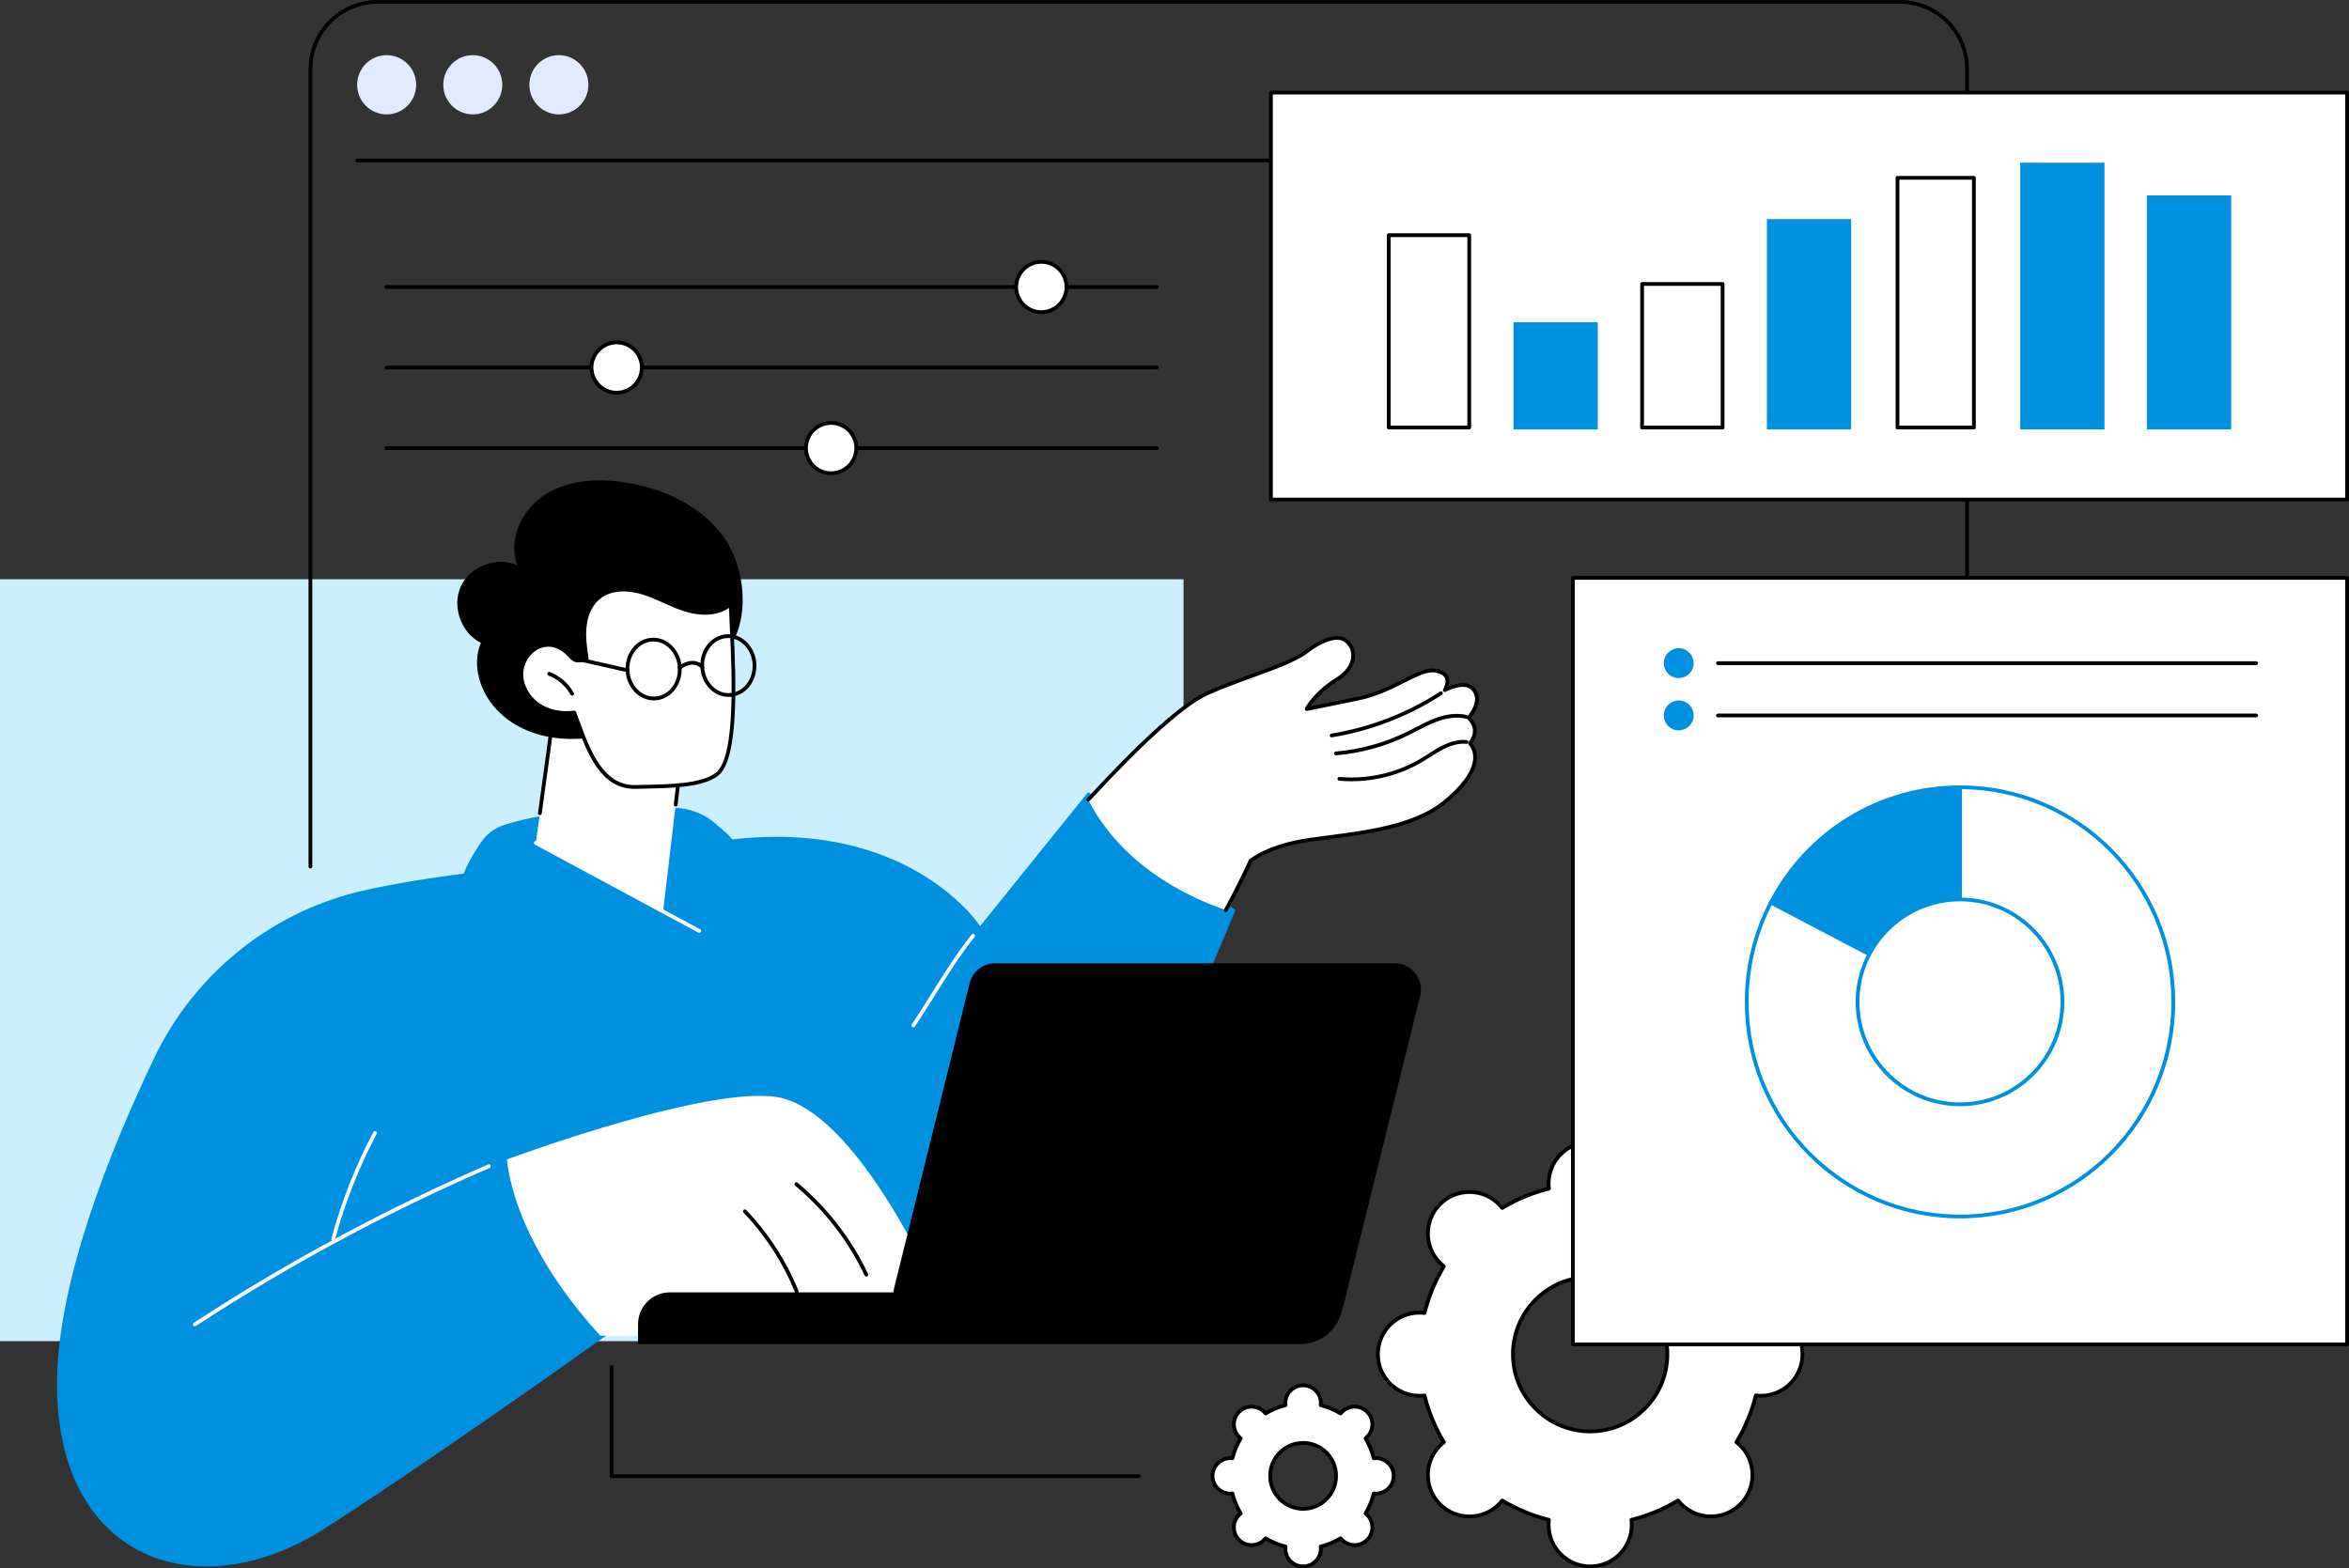 <?xml version="1.0" encoding="UTF-8"?><svg id="Layer_2" xmlns="http://www.w3.org/2000/svg" viewBox="0 0 1246 832"><rect x="0" y="0" width="1246" height="832" fill="#333333" stroke="none"/><g id="Illustration"><g id="Financial_data_management"><g><path d="m730.88,718.41c0,12.18,9.87,22.05,22.05,22.05.91,0,1.8-.07,2.68-.18,2.2,8.85,5.68,17.19,10.27,24.8-.7.55-1.38,1.12-2.02,1.77-8.61,8.61-8.61,22.57,0,31.18s22.57,8.61,31.18,0c.64-.64,1.22-1.32,1.77-2.02,7.61,4.58,15.94,8.07,24.79,10.27-.11.88-.18,1.77-.18,2.68,0,12.18,9.87,22.05,22.05,22.05s22.05-9.87,22.05-22.05c0-.91-.07-1.8-.18-2.68,8.85-2.2,17.19-5.68,24.79-10.27.55.7,1.12,1.38,1.77,2.02,8.61,8.61,22.57,8.61,31.18,0,8.61-8.61,8.61-22.57,0-31.18-.64-.64-1.32-1.22-2.02-1.77,4.59-7.61,8.07-15.94,10.27-24.8.88.11,1.77.18,2.68.18,12.18,0,22.05-9.87,22.05-22.05s-9.87-22.05-22.05-22.05c-.91,0-1.8.07-2.68.18-2.2-8.85-5.69-17.19-10.27-24.8.7-.55,1.38-1.12,2.02-1.77,8.61-8.61,8.61-22.57,0-31.18-8.61-8.61-22.57-8.61-31.18,0-.64.64-1.22,1.32-1.77,2.02-7.61-4.58-15.94-8.07-24.79-10.27.11-.88.18-1.77.18-2.68,0-12.18-9.87-22.05-22.05-22.05s-22.05,9.87-22.05,22.05c0,.91.07,1.8.18,2.68-8.85,2.2-17.19,5.68-24.79,10.27-.55-.7-1.12-1.38-1.77-2.02-8.61-8.61-22.57-8.61-31.18,0-8.61,8.61-8.61,22.57,0,31.18.64.64,1.32,1.22,2.02,1.77-4.58,7.61-8.07,15.94-10.27,24.8-.88-.11-1.77-.18-2.68-.18-12.18,0-22.05,9.87-22.05,22.05Zm71.64,0c0-22.61,18.33-40.95,40.95-40.95s40.95,18.33,40.95,40.95-18.33,40.95-40.95,40.95-40.95-18.33-40.95-40.95Z" fill="#fff"/><path d="m843.48,832c-12.71,0-23.05-10.34-23.05-23.05,0-.6.03-1.24.09-1.92-8.26-2.13-16.15-5.4-23.48-9.72-.44.53-.87,1-1.29,1.42-8.99,8.99-23.61,8.99-32.6,0-8.99-8.99-8.99-23.61,0-32.6.43-.43.9-.85,1.42-1.29-4.32-7.33-7.59-15.22-9.72-23.48-.68.06-1.32.09-1.92.09-12.71,0-23.05-10.34-23.05-23.05s10.34-23.05,23.05-23.05c.6,0,1.24.03,1.92.09,2.13-8.25,5.4-16.14,9.72-23.48-.53-.44-1-.87-1.42-1.29-8.99-8.99-8.99-23.61,0-32.6,8.99-8.99,23.61-8.99,32.6,0,.43.43.85.9,1.29,1.42,7.33-4.32,15.22-7.59,23.48-9.72-.06-.68-.09-1.31-.09-1.92,0-12.71,10.34-23.05,23.05-23.05s23.05,10.34,23.05,23.05c0,.6-.03,1.24-.09,1.92,8.25,2.13,16.14,5.4,23.48,9.72.44-.52.86-.99,1.29-1.42,8.99-8.99,23.61-8.99,32.6,0,4.35,4.35,6.75,10.14,6.75,16.3s-2.4,11.94-6.75,16.3c-.43.43-.9.85-1.42,1.29,4.32,7.33,7.59,15.22,9.72,23.48.68-.06,1.32-.09,1.92-.09,12.71,0,23.05,10.34,23.05,23.05s-10.34,23.05-23.05,23.05c-.6,0-1.24-.03-1.92-.09-2.13,8.26-5.4,16.15-9.72,23.48.52.44.99.86,1.42,1.29,4.35,4.35,6.75,10.14,6.75,16.3s-2.4,11.94-6.75,16.3c-8.99,8.99-23.61,8.99-32.6,0-.43-.43-.85-.9-1.29-1.42-7.33,4.32-15.22,7.59-23.48,9.72.06.68.09,1.31.09,1.92,0,12.71-10.34,23.05-23.05,23.05Zm-46.66-36.99c.18,0,.35.05.52.14,7.62,4.59,15.87,8.01,24.52,10.16.49.12.81.59.75,1.09-.12.95-.17,1.78-.17,2.55,0,11.61,9.44,21.05,21.05,21.05s21.05-9.44,21.05-21.05c0-.77-.06-1.61-.17-2.55-.06-.5.26-.97.75-1.09,8.65-2.15,16.9-5.56,24.52-10.16.43-.26.99-.16,1.3.24.59.75,1.14,1.38,1.69,1.93,8.21,8.21,21.56,8.21,29.77,0,3.98-3.98,6.17-9.26,6.17-14.88s-2.19-10.91-6.17-14.88c-.55-.55-1.18-1.1-1.93-1.69-.4-.31-.5-.87-.24-1.3,4.59-7.62,8.01-15.87,10.16-24.52.12-.49.59-.81,1.09-.75.95.12,1.78.17,2.56.17,11.61,0,21.05-9.44,21.05-21.05s-9.44-21.05-21.05-21.05c-.77,0-1.61.06-2.56.17-.5.06-.97-.26-1.09-.75-2.15-8.65-5.56-16.9-10.16-24.52-.26-.43-.16-.99.24-1.3.75-.59,1.38-1.14,1.93-1.69,3.98-3.98,6.17-9.26,6.17-14.88s-2.19-10.91-6.17-14.88c-8.21-8.21-21.56-8.21-29.77,0-.55.55-1.1,1.18-1.69,1.93-.31.4-.87.5-1.3.24-7.62-4.59-15.87-8.01-24.52-10.15-.49-.12-.81-.59-.75-1.09.11-.95.17-1.78.17-2.55,0-11.61-9.44-21.05-21.05-21.05s-21.05,9.44-21.05,21.05c0,.77.06,1.61.17,2.55.06.5-.26.97-.75,1.09-8.65,2.15-16.9,5.56-24.52,10.15-.43.26-.99.16-1.3-.24-.59-.75-1.14-1.38-1.69-1.93-8.21-8.21-21.56-8.21-29.77,0-8.21,8.21-8.21,21.56,0,29.77.55.55,1.18,1.1,1.93,1.69.4.31.5.87.24,1.3-4.59,7.62-8.01,15.87-10.16,24.52-.12.49-.59.81-1.09.75-.95-.12-1.78-.17-2.56-.17-11.61,0-21.05,9.44-21.05,21.05s9.44,21.05,21.05,21.05c.77,0,1.61-.06,2.56-.17.5-.06.97.26,1.09.75,2.15,8.65,5.56,16.9,10.16,24.52.26.43.16.99-.24,1.3-.75.59-1.38,1.14-1.93,1.69-8.21,8.21-8.21,21.56,0,29.77,8.21,8.21,21.56,8.21,29.77,0,.55-.55,1.1-1.18,1.69-1.93.2-.25.49-.38.79-.38Zm46.66-34.65c-23.13,0-41.95-18.82-41.95-41.95s18.82-41.95,41.95-41.95,41.95,18.82,41.95,41.95-18.82,41.95-41.95,41.95Zm0-81.89c-22.03,0-39.95,17.92-39.95,39.95s17.92,39.95,39.95,39.95,39.95-17.92,39.95-39.95-17.92-39.95-39.95-39.95Z"/></g><g><path d="m643.17,782.95c0,5.2,4.21,9.41,9.41,9.41.39,0,.77-.03,1.14-.08.94,3.78,2.43,7.34,4.38,10.58-.3.23-.59.48-.86.75-3.67,3.67-3.67,9.63,0,13.31,3.67,3.67,9.63,3.67,13.31,0,.27-.27.52-.56.75-.86,3.25,1.96,6.8,3.45,10.58,4.38-.05.38-.08.75-.08,1.14,0,5.2,4.21,9.41,9.41,9.41s9.41-4.21,9.41-9.41c0-.39-.03-.77-.08-1.14,3.78-.94,7.34-2.43,10.58-4.38.23.3.48.59.75.86,3.67,3.67,9.63,3.67,13.31,0,3.67-3.67,3.67-9.63,0-13.31-.27-.27-.56-.52-.86-.75,1.96-3.25,3.45-6.81,4.38-10.58.37.05.75.08,1.14.08,5.2,0,9.41-4.21,9.41-9.41s-4.21-9.41-9.41-9.41c-.39,0-.77.03-1.14.08-.94-3.78-2.43-7.34-4.38-10.58.3-.23.59-.48.86-.75,3.67-3.67,3.67-9.63,0-13.31-3.67-3.67-9.63-3.67-13.31,0-.27.27-.52.56-.75.86-3.25-1.96-6.8-3.45-10.58-4.38.05-.38.08-.75.08-1.14,0-5.2-4.21-9.41-9.41-9.41s-9.41,4.21-9.41,9.41c0,.39.03.77.08,1.14-3.78.94-7.34,2.43-10.58,4.38-.23-.3-.48-.59-.75-.86-3.67-3.67-9.63-3.67-13.31,0-3.67,3.67-3.67,9.63,0,13.31.27.27.56.52.86.75-1.96,3.25-3.45,6.8-4.38,10.58-.37-.05-.75-.08-1.14-.08-5.2,0-9.41,4.21-9.41,9.41Zm30.58,0c0-9.65,7.82-17.48,17.48-17.48s17.48,7.82,17.48,17.48-7.82,17.48-17.48,17.48-17.48-7.82-17.48-17.48Z" fill="#fff"/><path d="m691.22,832c-5.74,0-10.41-4.67-10.41-10.41,0-.13,0-.25,0-.39-3.26-.88-6.38-2.17-9.3-3.85-.09.1-.18.19-.27.28-4.06,4.06-10.66,4.06-14.72,0-4.06-4.06-4.06-10.66,0-14.72.09-.09.18-.18.28-.27-1.68-2.92-2.97-6.04-3.85-9.29-.13,0-.26,0-.39,0-5.74,0-10.41-4.67-10.41-10.41s4.67-10.41,10.41-10.41c.13,0,.25,0,.39,0,.88-3.25,2.17-6.37,3.85-9.29-.1-.09-.19-.18-.28-.27-4.06-4.06-4.06-10.67,0-14.72,4.06-4.06,10.66-4.06,14.72,0,.09.09.18.18.27.28,2.92-1.67,6.04-2.97,9.3-3.85,0-.13,0-.26,0-.39,0-5.74,4.67-10.41,10.41-10.41s10.41,4.67,10.41,10.41c0,.13,0,.25,0,.39,3.26.88,6.38,2.17,9.29,3.85.09-.1.18-.19.27-.28,4.06-4.06,10.66-4.06,14.72,0,4.06,4.06,4.06,10.66,0,14.72-.09.09-.18.18-.28.27,1.68,2.92,2.97,6.04,3.85,9.29.13,0,.26,0,.39,0,5.74,0,10.41,4.67,10.41,10.41s-4.67,10.41-10.41,10.41c-.13,0-.25,0-.39,0-.88,3.25-2.17,6.37-3.85,9.29.1.09.19.18.28.27,4.06,4.06,4.06,10.66,0,14.72-4.06,4.06-10.66,4.06-14.72,0-.09-.09-.18-.18-.27-.28-2.92,1.67-6.04,2.97-9.29,3.85,0,.13,0,.26,0,.39,0,5.74-4.67,10.41-10.41,10.41Zm-19.92-16.93c.18,0,.35.05.52.14,3.2,1.93,6.67,3.37,10.31,4.27.49.12.81.59.75,1.09-.05.38-.07.71-.07,1.02,0,4.64,3.77,8.41,8.41,8.41s8.41-3.77,8.41-8.41c0-.31-.02-.64-.07-1.02-.06-.5.26-.97.75-1.09,3.64-.9,7.11-2.34,10.31-4.27.43-.26.99-.16,1.3.24.24.31.45.55.67.77,3.28,3.28,8.61,3.28,11.89,0,3.28-3.28,3.28-8.61,0-11.89-.22-.22-.47-.44-.77-.67-.4-.31-.5-.87-.24-1.3,1.93-3.2,3.37-6.67,4.27-10.31.12-.49.59-.81,1.09-.75.39.05.72.07,1.02.07,4.64,0,8.41-3.77,8.41-8.41s-3.77-8.41-8.41-8.41c-.31,0-.64.02-1.02.07-.5.07-.97-.26-1.09-.75-.9-3.63-2.34-7.1-4.27-10.31-.26-.43-.16-.99.24-1.3.31-.24.55-.46.77-.67,3.28-3.28,3.28-8.61,0-11.89s-8.61-3.28-11.89,0c-.22.22-.44.47-.67.77-.31.4-.87.5-1.3.24-3.2-1.93-6.67-3.37-10.31-4.27-.49-.12-.81-.59-.75-1.09.05-.38.07-.71.07-1.02,0-4.64-3.77-8.41-8.41-8.41s-8.41,3.77-8.41,8.41c0,.31.02.64.07,1.02.06.5-.26.97-.75,1.09-3.64.9-7.11,2.34-10.31,4.27-.43.26-.99.16-1.3-.24-.24-.3-.46-.55-.67-.77-3.28-3.28-8.61-3.28-11.89,0s-3.28,8.62,0,11.89c.22.22.46.43.77.67.4.31.5.87.24,1.3-1.93,3.21-3.37,6.67-4.27,10.31-.12.49-.59.83-1.09.75-.38-.05-.71-.07-1.02-.07-4.64,0-8.41,3.77-8.41,8.41s3.77,8.41,8.41,8.41c.31,0,.64-.02,1.02-.07.5-.07.97.26,1.09.75.9,3.63,2.34,7.1,4.27,10.31.26.43.16.99-.24,1.3-.3.23-.55.45-.77.67-3.28,3.28-3.28,8.61,0,11.89,3.28,3.28,8.61,3.28,11.89,0,.22-.22.43-.46.67-.77.2-.25.49-.38.79-.38Zm19.92-13.64c-10.19,0-18.48-8.29-18.48-18.47s8.29-18.48,18.48-18.48,18.48,8.29,18.48,18.48-8.29,18.47-18.48,18.47Zm0-34.95c-9.08,0-16.48,7.39-16.48,16.48s7.39,16.47,16.48,16.47,16.48-7.39,16.48-16.47-7.39-16.48-16.48-16.48Z"/></g><g><rect y="307.3" width="627.78" height="404.19" fill="#ccefff"/><g><g><path d="m221.93,702.6s181.82-.63,177.67-58.88c-.16-2.31.03-4.62.54-6.88,10.89-48.3,25.12-109.8-8.75-186.49-1.45-3.28-3.59-6.22-6.29-8.57l-5.55-4.82c-6.15-5.34-13.99-8.34-22.13-8.43-21.41-.24-64.69.5-90.42,9.24-4.82,1.64-8.94,4.84-11.81,9.04-4.87,7.11-12.05,19.21-12.6,29.44-.84,15.6-20.63,226.35-20.63,226.35Z" fill="#0090e0"/><path d="m30.27,731.79c.8-53.11,27.79-120.91,51.56-170.59,21.63-45.2,62.73-78.01,111.6-88.91,57.46-12.81,125.28-14.4,177.55-24.32,107.6-20.43,148.91,43.34,148.91,43.34l57.31-71.13,78.14,62.68-84.15,200.29-217.98,2.78s-113.64,81.89-181.2,125.09c-67.56,43.19-143.19,16.2-141.75-79.22Z" fill="#0090e0"/><path d="m176.72,658.39c-.09,0-.17-.01-.26-.03-.53-.14-.85-.69-.7-1.23,5.29-19.59,12.78-38.62,22.27-56.55.26-.49.86-.67,1.35-.42.49.26.67.86.42,1.35-9.42,17.8-16.86,36.69-22.11,56.13-.12.45-.52.74-.96.74Z" fill="#fff"/><path d="m103.34,703.6c-.33,0-.65-.16-.84-.45-.3-.46-.17-1.08.29-1.38,49.43-32.3,101.96-60.56,156.13-84.02.51-.22,1.1.01,1.31.52.22.51-.01,1.1-.52,1.32-54.07,23.41-106.5,51.62-155.83,83.86-.17.11-.36.16-.55.16Z" fill="#fff"/><g><path d="m500.32,692.98s-40.79-97.08-84.14-110.08c-33.7-10.11-147.22,32.15-147.22,32.15,0,0,1.53,41.29,49.47,93.53,0,0,183.52,2.35,181.89-15.59Z" fill="#fff"/><path d="m459.53,677.21c-.38,0-.73-.21-.91-.57-8.6-18.26-21.34-34.74-36.85-47.65-.42-.35-.48-.98-.13-1.41.35-.42.98-.48,1.41-.13,15.73,13.1,28.65,29.81,37.38,48.34.24.5.02,1.1-.48,1.33-.14.07-.28.1-.43.1Z"/><path d="m422.69,686.34c-.4,0-.77-.24-.93-.63-6.29-15.59-15.75-30.26-27.37-42.41-.38-.4-.37-1.03.03-1.41.4-.38,1.03-.37,1.41.03,11.79,12.33,21.4,27.21,27.78,43.04.21.51-.04,1.09-.55,1.3-.12.05-.25.07-.37.07Z"/></g><g><path d="m778.96,380.74s6.01-6.39,4.11-12.25c-1.9-5.86-7.58-6.71-16.72-2.4,0,0,5.18-8.1-4.16-10.2-9.34-2.1-21.81,10.55-41.91,14.71-20.1,4.17-27.17,5.51-27.17,5.51,0,0,4.2-8.33,15.88-15.56,11.67-7.23,10.1-17.24,4.6-20.96-4.69-3.18-13.17.33-20.48,5.99-9.6,7.44-33.55,13.56-52.93,22.31-14.74,6.66-40.01,31.52-62.97,56.4,9.31,18.18,29.56,43.23,73.01,58.56,5.32-9.88,9.75-18.82,13.12-26.15,0,0,9.2-8.09,32.09-11.28,22.89-3.19,53.03-5.51,70.49-19.6,17.46-14.09,19.21-24.98,13.82-31.54,0,0,6.28-6.88-.79-13.54Z" fill="#fff"/><path d="m650.22,483.85c-.16,0-.32-.04-.47-.12-.49-.26-.67-.87-.41-1.35,4.88-9.06,9.41-18.09,13.09-26.1.06-.13.14-.24.25-.33.38-.34,9.69-8.33,32.62-11.52,2.71-.38,5.53-.74,8.41-1.12,21.76-2.83,46.42-6.03,61.59-18.27,9.86-7.96,15.42-15.56,16.08-21.98.32-3.08-.49-5.82-2.41-8.15-.32-.38-.3-.94.03-1.31.23-.25,5.52-6.25-.74-12.13-.4-.38-.42-1.01-.04-1.41.06-.06,5.58-6.04,3.89-11.26-.63-1.95-1.68-3.22-3.21-3.88-2.67-1.16-6.75-.45-12.13,2.08-.4.19-.88.09-1.18-.24-.29-.34-.33-.82-.09-1.2.02-.03,2.01-3.22.98-5.72-.59-1.42-2.11-2.42-4.51-2.96-4.48-1-9.97,1.76-16.94,5.27-6.55,3.3-14.71,7.41-24.56,9.45-19.88,4.12-27.11,5.5-27.18,5.52-.37.07-.76-.08-.99-.38-.23-.3-.27-.71-.09-1.05.18-.35,4.46-8.66,16.24-15.96,5.27-3.27,8.23-7.45,8.32-11.79.06-3.06-1.34-5.86-3.75-7.5-3.77-2.55-11.34-.22-19.3,5.95-5.92,4.58-17.22,8.69-29.18,13.04-8.02,2.92-16.31,5.93-23.95,9.38-12.12,5.47-33.79,24.89-62.64,56.16-.37.41-1.01.43-1.41.06-.41-.38-.43-1.01-.06-1.41,29.45-31.92,50.75-50.97,63.29-56.63,7.72-3.48,16.04-6.51,24.09-9.44,11.81-4.3,22.97-8.35,28.64-12.75,6.89-5.34,16.19-9.72,21.65-6.02,2.97,2.01,4.7,5.45,4.63,9.19-.06,2.92-1.34,8.54-9.26,13.45-8,4.96-12.44,10.48-14.35,13.29,3.44-.68,11.14-2.22,24.91-5.07,9.59-1.99,17.28-5.86,24.06-9.28,7.32-3.68,13.1-6.6,18.27-5.43,3.08.69,5.08,2.09,5.93,4.16.72,1.75.45,3.62-.01,5.06,4.79-1.91,8.61-2.26,11.38-1.07,2.06.89,3.51,2.61,4.32,5.1,1.68,5.2-2.12,10.58-3.7,12.51,5.43,5.78,2.09,11.64.69,13.59,1.88,2.59,2.7,5.68,2.36,8.99-.72,7.06-6.38,14.91-16.81,23.33-15.62,12.6-40.57,15.84-62.59,18.7-2.88.37-5.68.74-8.39,1.12-20.7,2.88-30.13,9.89-31.42,10.91-3.69,7.99-8.2,16.98-13.05,26-.18.34-.52.53-.88.53Z"/><path d="m716.89,414.46c-2.18,0-4.36-.1-6.53-.29-.55-.05-.96-.54-.91-1.09.05-.55.53-.95,1.09-.91,14.88,1.36,30.15-2.1,43-9.72,1.36-.81,2.72-1.67,4.04-2.52,2.33-1.49,4.74-3.02,7.26-4.3,4.74-2.39,9.17-3.41,13.17-3.02.55.05.95.54.9,1.09-.05.55-.54.95-1.09.9-3.62-.35-7.68.59-12.08,2.81-2.44,1.23-4.8,2.74-7.09,4.2-1.33.85-2.71,1.73-4.1,2.55-11.33,6.72-24.5,10.29-37.66,10.29Z"/><path d="m708.64,400.69c-.51,0-.95-.39-1-.91-.05-.55.36-1.03.91-1.08,13.08-1.12,25.7-4.61,37.5-10.38,1.54-.75,3.06-1.54,4.59-2.33,3.36-1.74,6.83-3.55,10.46-4.92,6.23-2.35,11.9-2.94,16.86-1.76.54.13.87.67.74,1.2-.13.54-.67.87-1.2.74-4.56-1.08-9.84-.52-15.69,1.69-3.51,1.33-6.93,3.1-10.24,4.82-1.54.8-3.07,1.6-4.63,2.36-12.02,5.88-24.88,9.44-38.21,10.58-.03,0-.06,0-.09,0Z"/><path d="m706.36,391.18c-.48,0-.91-.35-.99-.84-.09-.55.28-1.06.83-1.15,20.36-3.32,40.27-11.01,57.58-22.25.46-.3,1.08-.17,1.38.29.3.46.17,1.08-.29,1.38-17.53,11.39-37.71,19.18-58.34,22.54-.05,0-.11.01-.16.01Z"/></g><path d="m484.46,544.99c-.19,0-.39-.06-.56-.17-.46-.31-.58-.93-.27-1.39,3.7-5.46,7.27-11.18,10.73-16.71,6.39-10.21,12.99-20.77,21.03-30.94.34-.43.97-.51,1.4-.16.43.34.51.97.16,1.4-7.97,10.08-14.55,20.59-20.91,30.76-3.47,5.54-7.05,11.27-10.77,16.77-.19.29-.51.44-.83.44Z" fill="#fff"/><g><path d="m689.7,713.05h-351.26v-10.59c0-9.31,7.54-16.86,16.85-16.86h359.11l-2.88,10.72c-2.66,9.87-11.6,16.73-21.81,16.73Z"/><path d="m699.72,700.62h-211.92c-9.05,0-15.7-8.5-13.52-17.3l40.05-161.71c1.54-6.22,7.12-10.59,13.52-10.59h211.92c9.05,0,15.7,8.5,13.52,17.3l-40.05,161.71c-1.54,6.22-7.12,10.59-13.52,10.59Z"/></g></g><g><polygon points="295.11 367.71 284.21 447.19 351.73 483.55 362.61 391.19 295.11 367.71" fill="#fff"/><path d="m286.38,432.4s-.09,0-.14,0c-.55-.07-.93-.58-.86-1.13l8.74-63.69c.04-.3.21-.56.47-.72.26-.16.57-.19.85-.09l67.5,23.48c.44.15.72.6.66,1.06l-4.2,35.67c-.07.55-.56.94-1.11.88-.55-.06-.94-.56-.88-1.11l4.11-34.87-65.59-22.81-8.57,62.48c-.07.5-.5.86-.99.86Z"/><path d="m370.89,494.87c-.16,0-.32-.04-.47-.12l-86.68-46.68c-.49-.26-.67-.87-.41-1.36.26-.49.87-.67,1.35-.41l86.68,46.68c.49.26.67.87.41,1.36-.18.33-.53.53-.88.53Z" fill="#fff"/><path d="m383.96,285c-11.86-16.52-31.78-25.79-51.85-29-14.49-2.32-30.17-1.61-42.63,6.16-12.45,7.77-20.34,24.02-15.06,37.72-10.73-4.86-24.89.37-29.9,11.03-5.01,10.66,0,24.91,10.57,30.09-5,11.89-.41,26.22,8.47,35.57,15.77,16.6,42.36,18.93,63.94,11.29,21.45-7.59,45.85-25.25,59.14-43.97,11.59-16.32,8.44-43.4-2.69-58.89Z"/><g><path d="m364.26,323.64c-7.91-2.34-15.1-6.69-22.97-9.16-7.87-2.48-17.2-2.76-23.62,2.41-4.51,3.63-6.86,9.43-7.51,15.19-.66,5.76.19,11.57,1.04,17.31-7.1,2.28-6.2.6-11.08-3.65-3.35-2.92-7.89-4.42-12.29-3.3-6.42,1.64-11.04,8.09-11.27,14.72-.23,6.63,3.54,13.06,9.02,16.79,5.48,3.73,12.44,4.92,19.01,4.05,6.74,17.71,13.21,40.26,33.15,39.47,11.45-.45,33.8.37,42.71-6.84,13.52-10.94,7.04-76.79,7.29-90.2-6.15,5.5-15.55,5.55-23.46,3.21Z" fill="#fff"/><path d="m336.7,418.49c-18.17,0-25.16-18.86-31.34-35.53-.48-1.31-.96-2.6-1.44-3.87-7.01.75-13.71-.76-18.92-4.31-5.97-4.07-9.68-10.99-9.46-17.65.25-7.24,5.42-13.97,12.02-15.66,4.44-1.14,9.37.18,13.2,3.51,1.08.94,1.88,1.76,2.53,2.42,2.12,2.16,2.55,2.59,6.78,1.29-.8-5.46-1.56-11.08-.92-16.72.77-6.75,3.57-12.38,7.88-15.86,5.85-4.71,14.81-5.65,24.55-2.59,3.85,1.21,7.58,2.88,11.19,4.5,3.8,1.7,7.74,3.47,11.76,4.66,9.01,2.67,17.42,1.54,22.51-3,.3-.26.72-.33,1.08-.16.36.17.59.53.58.93-.05,2.62.17,7.3.44,13.23,1.17,25.67,3.14,68.63-8.09,77.73-7.82,6.33-24.92,6.67-37.42,6.91-2.16.04-4.15.08-5.89.15-.36.01-.72.02-1.07.02Zm-32.12-41.49c.41,0,.79.25.93.64.57,1.51,1.15,3.05,1.73,4.62,6.06,16.36,12.92,34.92,30.45,34.21,1.75-.07,3.75-.11,5.93-.15,11.51-.23,28.91-.57,36.2-6.47,10.45-8.46,8.43-52.45,7.35-76.08-.21-4.64-.39-8.53-.44-11.29-5.66,3.91-13.97,4.71-22.75,2.12-4.15-1.23-8.15-3.02-12.01-4.75-3.55-1.59-7.23-3.24-10.97-4.42-4.3-1.35-15.13-3.85-22.7,2.24-3.9,3.14-6.44,8.3-7.15,14.52-.64,5.67.21,11.46,1.03,17.05.07.48-.22.95-.68,1.1-5.9,1.89-6.94,1.19-9.62-1.54-.66-.67-1.4-1.43-2.42-2.31-3.33-2.9-7.59-4.05-11.39-3.08-5.78,1.47-10.3,7.4-10.52,13.79-.2,5.99,3.17,12.24,8.58,15.93,4.93,3.35,11.61,4.77,18.32,3.89.04,0,.09,0,.13,0Z"/></g><path d="m303.48,369.03c-.35,0-.69-.19-.88-.52-2.52-4.57-6.76-8.26-11.64-10.12-.52-.2-.77-.78-.58-1.29.2-.52.78-.78,1.29-.58,5.31,2.03,9.93,6.04,12.68,11.02.27.48.09,1.09-.39,1.36-.15.08-.32.12-.48.12Z"/><g><path d="m346.83,371.55c-3.76,0-7.34-1.56-10.14-4.43-2.92-3-4.65-7.08-4.85-11.5-.42-9.15,5.9-16.91,14.09-17.29,4-.17,7.82,1.38,10.77,4.42,2.92,3,4.65,7.08,4.85,11.5.42,9.15-5.9,16.91-14.09,17.29-.21,0-.42.01-.63.01Zm-.27-31.23c-.18,0-.36,0-.54.01-7.09.33-12.55,7.15-12.18,15.2.18,3.92,1.7,7.54,4.29,10.19,2.55,2.62,5.84,3.98,9.25,3.81,7.09-.33,12.55-7.15,12.18-15.2-.18-3.92-1.7-7.54-4.29-10.19-2.42-2.48-5.49-3.83-8.71-3.83Z"/><path d="m386.49,369.71c-3.76,0-7.34-1.56-10.14-4.43-2.92-3-4.65-7.08-4.85-11.5-.42-9.15,5.9-16.91,14.09-17.29,4-.18,7.82,1.38,10.77,4.42,2.92,3,4.65,7.08,4.85,11.5.42,9.15-5.89,16.91-14.09,17.29-.21,0-.42.01-.63.01Zm-.27-31.23c-.18,0-.36,0-.54.01-7.09.33-12.55,7.15-12.18,15.2.18,3.92,1.7,7.54,4.29,10.19,2.55,2.62,5.83,3.99,9.25,3.81,7.09-.33,12.55-7.15,12.18-15.2-.18-3.92-1.7-7.54-4.29-10.19-2.42-2.48-5.49-3.83-8.71-3.83Z"/><path d="m360.55,355.29c-.28,0-.55-.11-.75-.34-.36-.41-.33-1.04.09-1.41,2.44-2.16,8.37-5.05,13.29-.54.41.37.44,1,.06,1.41-.37.41-1.01.44-1.41.06-4.82-4.41-10.38.36-10.61.57-.19.17-.43.25-.66.25Z"/><path d="m332.84,356.58c-.07,0-.15,0-.22-.02l-29.35-6.59c-.54-.12-.88-.66-.76-1.19.12-.54.66-.88,1.19-.76l29.35,6.59c.54.12.88.66.76,1.19-.1.47-.52.78-.97.78Z"/></g></g></g></g><g><path d="m1007.72,653.32c-.55,0-1-.45-1-1s.45-1,1-1c19.15,0,34.72-15.58,34.72-34.72V36.72c0-19.15-15.58-34.72-34.72-34.72H200.38c-19.15,0-34.72,15.58-34.72,34.72v422.98c0,.55-.45,1-1,1s-1-.45-1-1V36.72c0-20.25,16.47-36.72,36.72-36.72h807.34c20.25,0,36.72,16.47,36.72,36.72v579.87c0,20.25-16.47,36.72-36.72,36.72Z"/><path d="m1018.65,86.14H189.45c-.55,0-1-.45-1-1s.45-1,1-1h829.2c.55,0,1,.45,1,1s-.45,1-1,1Z"/><g><ellipse cx="205.1" cy="44.97" rx="15.65" ry="15.71" fill="#e2eaff"/><ellipse cx="250.78" cy="44.97" rx="15.65" ry="15.71" fill="#e2eaff"/><ellipse cx="296.45" cy="44.97" rx="15.65" ry="15.71" fill="#e2eaff"/></g></g><g><g><path d="m613.62,153.25H204.94c-.55,0-1-.45-1-1s.45-1,1-1h408.68c.55,0,1,.45,1,1s-.45,1-1,1Z"/><g><circle cx="552.37" cy="152.25" r="13.35" transform="translate(54.13 435.18) rotate(-45)" fill="#fff"/><path d="m552.37,166.6c-7.91,0-14.35-6.44-14.35-14.35s6.44-14.35,14.35-14.35,14.35,6.44,14.35,14.35-6.44,14.35-14.35,14.35Zm0-26.7c-6.81,0-12.35,5.54-12.35,12.35s5.54,12.35,12.35,12.35,12.35-5.54,12.35-12.35-5.54-12.35-12.35-12.35Z"/></g></g><g><path d="m613.62,195.98H204.94c-.55,0-1-.45-1-1s.45-1,1-1h408.68c.55,0,1,.45,1,1s-.45,1-1,1Z"/><g><circle cx="327.11" cy="194.98" r="13.35" transform="translate(-42.07 288.41) rotate(-45)" fill="#fff"/><path d="m327.11,209.34c-7.91,0-14.35-6.44-14.35-14.35s6.44-14.35,14.35-14.35,14.35,6.44,14.35,14.35-6.44,14.35-14.35,14.35Zm0-26.7c-6.81,0-12.35,5.54-12.35,12.35s5.54,12.35,12.35,12.35,12.35-5.54,12.35-12.35-5.54-12.35-12.35-12.35Z"/></g></g><g><path d="m613.62,238.72H204.94c-.55,0-1-.45-1-1s.45-1,1-1h408.68c.55,0,1,.45,1,1s-.45,1-1,1Z"/><g><circle cx="440.86" cy="237.72" r="13.35" transform="translate(-57.41 186.81) rotate(-22.5)" fill="#fff"/><path d="m440.86,252.07c-7.91,0-14.35-6.44-14.35-14.35s6.44-14.35,14.35-14.35,14.35,6.44,14.35,14.35-6.44,14.35-14.35,14.35Zm0-26.7c-6.81,0-12.35,5.54-12.35,12.35s5.54,12.35,12.35,12.35,12.35-5.54,12.35-12.35-5.54-12.35-12.35-12.35Z"/></g></g></g><g><g><rect x="674.15" y="49.1" width="570.85" height="215.92" fill="#fff"/><path d="m1245,266.02h-570.85c-.55,0-1-.45-1-1V49.1c0-.55.45-1,1-1h570.85c.55,0,1,.45,1,1v215.92c0,.55-.45,1-1,1Zm-569.85-2h568.85V50.1h-568.85v213.92Z"/></g><g><path d="m779.34,227.81h-42.69c-.55,0-1-.45-1-1v-102.06c0-.55.45-1,1-1h42.69c.55,0,1,.45,1,1v102.06c0,.55-.45,1-1,1Zm-41.69-2h40.69v-100.06h-40.69v100.06Z"/><g><rect x="803.85" y="171.98" width="42.69" height="54.84" fill="#0090e0"/><path d="m847.53,227.81h-44.69v-56.84h44.69v56.84Zm-42.69-2h40.69v-52.84h-40.69v52.84Z" fill="#0090e0"/></g><path d="m913.73,227.81h-42.69c-.55,0-1-.45-1-1v-76.17c0-.55.45-1,1-1h42.69c.55,0,1,.45,1,1v76.17c0,.55-.45,1-1,1Zm-41.69-2h40.69v-74.17h-40.69v74.17Z"/><g><rect x="938.23" y="117.26" width="42.69" height="109.55" fill="#0090e0"/><path d="m981.92,227.81h-44.69v-111.55h44.69v111.55Zm-42.69-2h40.69v-107.55h-40.69v107.55Z" fill="#0090e0"/></g><path d="m1047.03,227.81h-40.53c-.55,0-1-.45-1-1V94.34c0-.55.45-1,1-1h40.53c.55,0,1,.45,1,1v132.47c0,.55-.45,1-1,1Zm-39.53-2h38.53V95.34h-38.53v130.47Z"/><g><rect x="1072.62" y="87.31" width="42.69" height="139.5" fill="#0090e0"/><path d="m1116.3,227.81h-44.69V86.31h44.69v141.5Zm-42.69-2h40.69V88.31h-40.69v137.5Z" fill="#0090e0"/></g><g><rect x="1139.81" y="104.69" width="42.69" height="122.13" fill="#0090e0"/><path d="m1183.49,227.81h-44.69v-124.13h44.69v124.13Zm-42.69-2h40.69v-120.13h-40.69v120.13Z" fill="#0090e0"/></g></g></g><path d="m604.05,784.12h-279.64c-.55,0-1-.45-1-1v-57.98c0-.55.45-1,1-1s1,.45,1,1v56.98h278.64c.55,0,1,.45,1,1s-.45,1-1,1Z"/><g><g><rect x="834.32" y="306.57" width="410.68" height="406.64" fill="#fff"/><path d="m1245,714.21h-410.68c-.55,0-1-.45-1-1v-406.64c0-.55.45-1,1-1h410.68c.55,0,1,.45,1,1v406.64c0,.55-.45,1-1,1Zm-409.68-2h408.68v-404.64h-408.68v404.64Z"/></g><g><g><circle cx="890.5" cy="351.82" r="7.93" transform="translate(343.5 1137.67) rotate(-76.72)" fill="#0090e0"/><path d="m1196.75,352.82h-285.47c-.55,0-1-.45-1-1s.45-1,1-1h285.47c.55,0,1,.45,1,1s-.45,1-1,1Z"/></g><g><circle cx="890.5" cy="379.56" r="7.93" transform="translate(316.51 1159.03) rotate(-76.72)" fill="#0090e0"/><path d="m1196.75,380.56h-285.47c-.55,0-1-.45-1-1s.45-1,1-1h285.47c.55,0,1,.45,1,1s-.45,1-1,1Z"/></g></g><g><path d="m1039.66,531.5v-113.85c62.49,0,113.14,50.97,113.14,113.85s-50.66,113.85-113.14,113.85-113.14-50.97-113.14-113.85c0-19.01,4.63-36.92,12.82-52.67l100.32,52.67Z" fill="#fff"/><g><path d="m939.33,478.83l100.33-61.18c62.49,0,113.14,50.97,113.14,113.85s-50.66,113.85-113.14,113.85-113.14-50.97-113.14-113.85c0-19,4.63-36.92,12.82-52.67Z" fill="#fff"/><path d="m1039.66,646.35c-62.94,0-114.14-51.52-114.14-114.85,0-18.48,4.47-36.85,12.93-53.13.08-.16.21-.3.37-.39l100.33-61.18c.16-.1.34-.15.52-.15,62.94,0,114.14,51.52,114.14,114.85s-51.2,114.85-114.14,114.85Zm-99.57-166.81c-8.23,15.94-12.58,33.9-12.58,51.96,0,62.22,50.31,112.85,112.14,112.85s112.14-50.62,112.14-112.85-50.16-112.69-111.86-112.85l-99.85,60.89Z" fill="#0090e0"/></g><g><path d="m939.33,478.83c18.89-36.36,56.73-61.18,100.32-61.18v113.85l-100.32-52.67Z" fill="#0090e0"/><path d="m1040.66,533.16l-102.67-53.9.46-.88c19.78-38.07,58.56-61.72,101.21-61.72h1v116.5Zm-99.97-54.75l97.97,51.44v-111.19c-41.18.36-78.56,23.16-97.97,59.75Z" fill="#0090e0"/></g><g><circle cx="1039.66" cy="531.5" r="54.34" transform="translate(-127.94 521.06) rotate(-26.57)" fill="#fff"/><path d="m1039.66,586.84c-30.52,0-55.34-24.83-55.34-55.34s24.83-55.34,55.34-55.34,55.34,24.83,55.34,55.34-24.83,55.34-55.34,55.34Zm0-108.69c-29.41,0-53.34,23.93-53.34,53.34s23.93,53.34,53.34,53.34,53.34-23.93,53.34-53.34-23.93-53.34-53.34-53.34Z" fill="#0090e0"/></g></g></g></g></g></svg>
